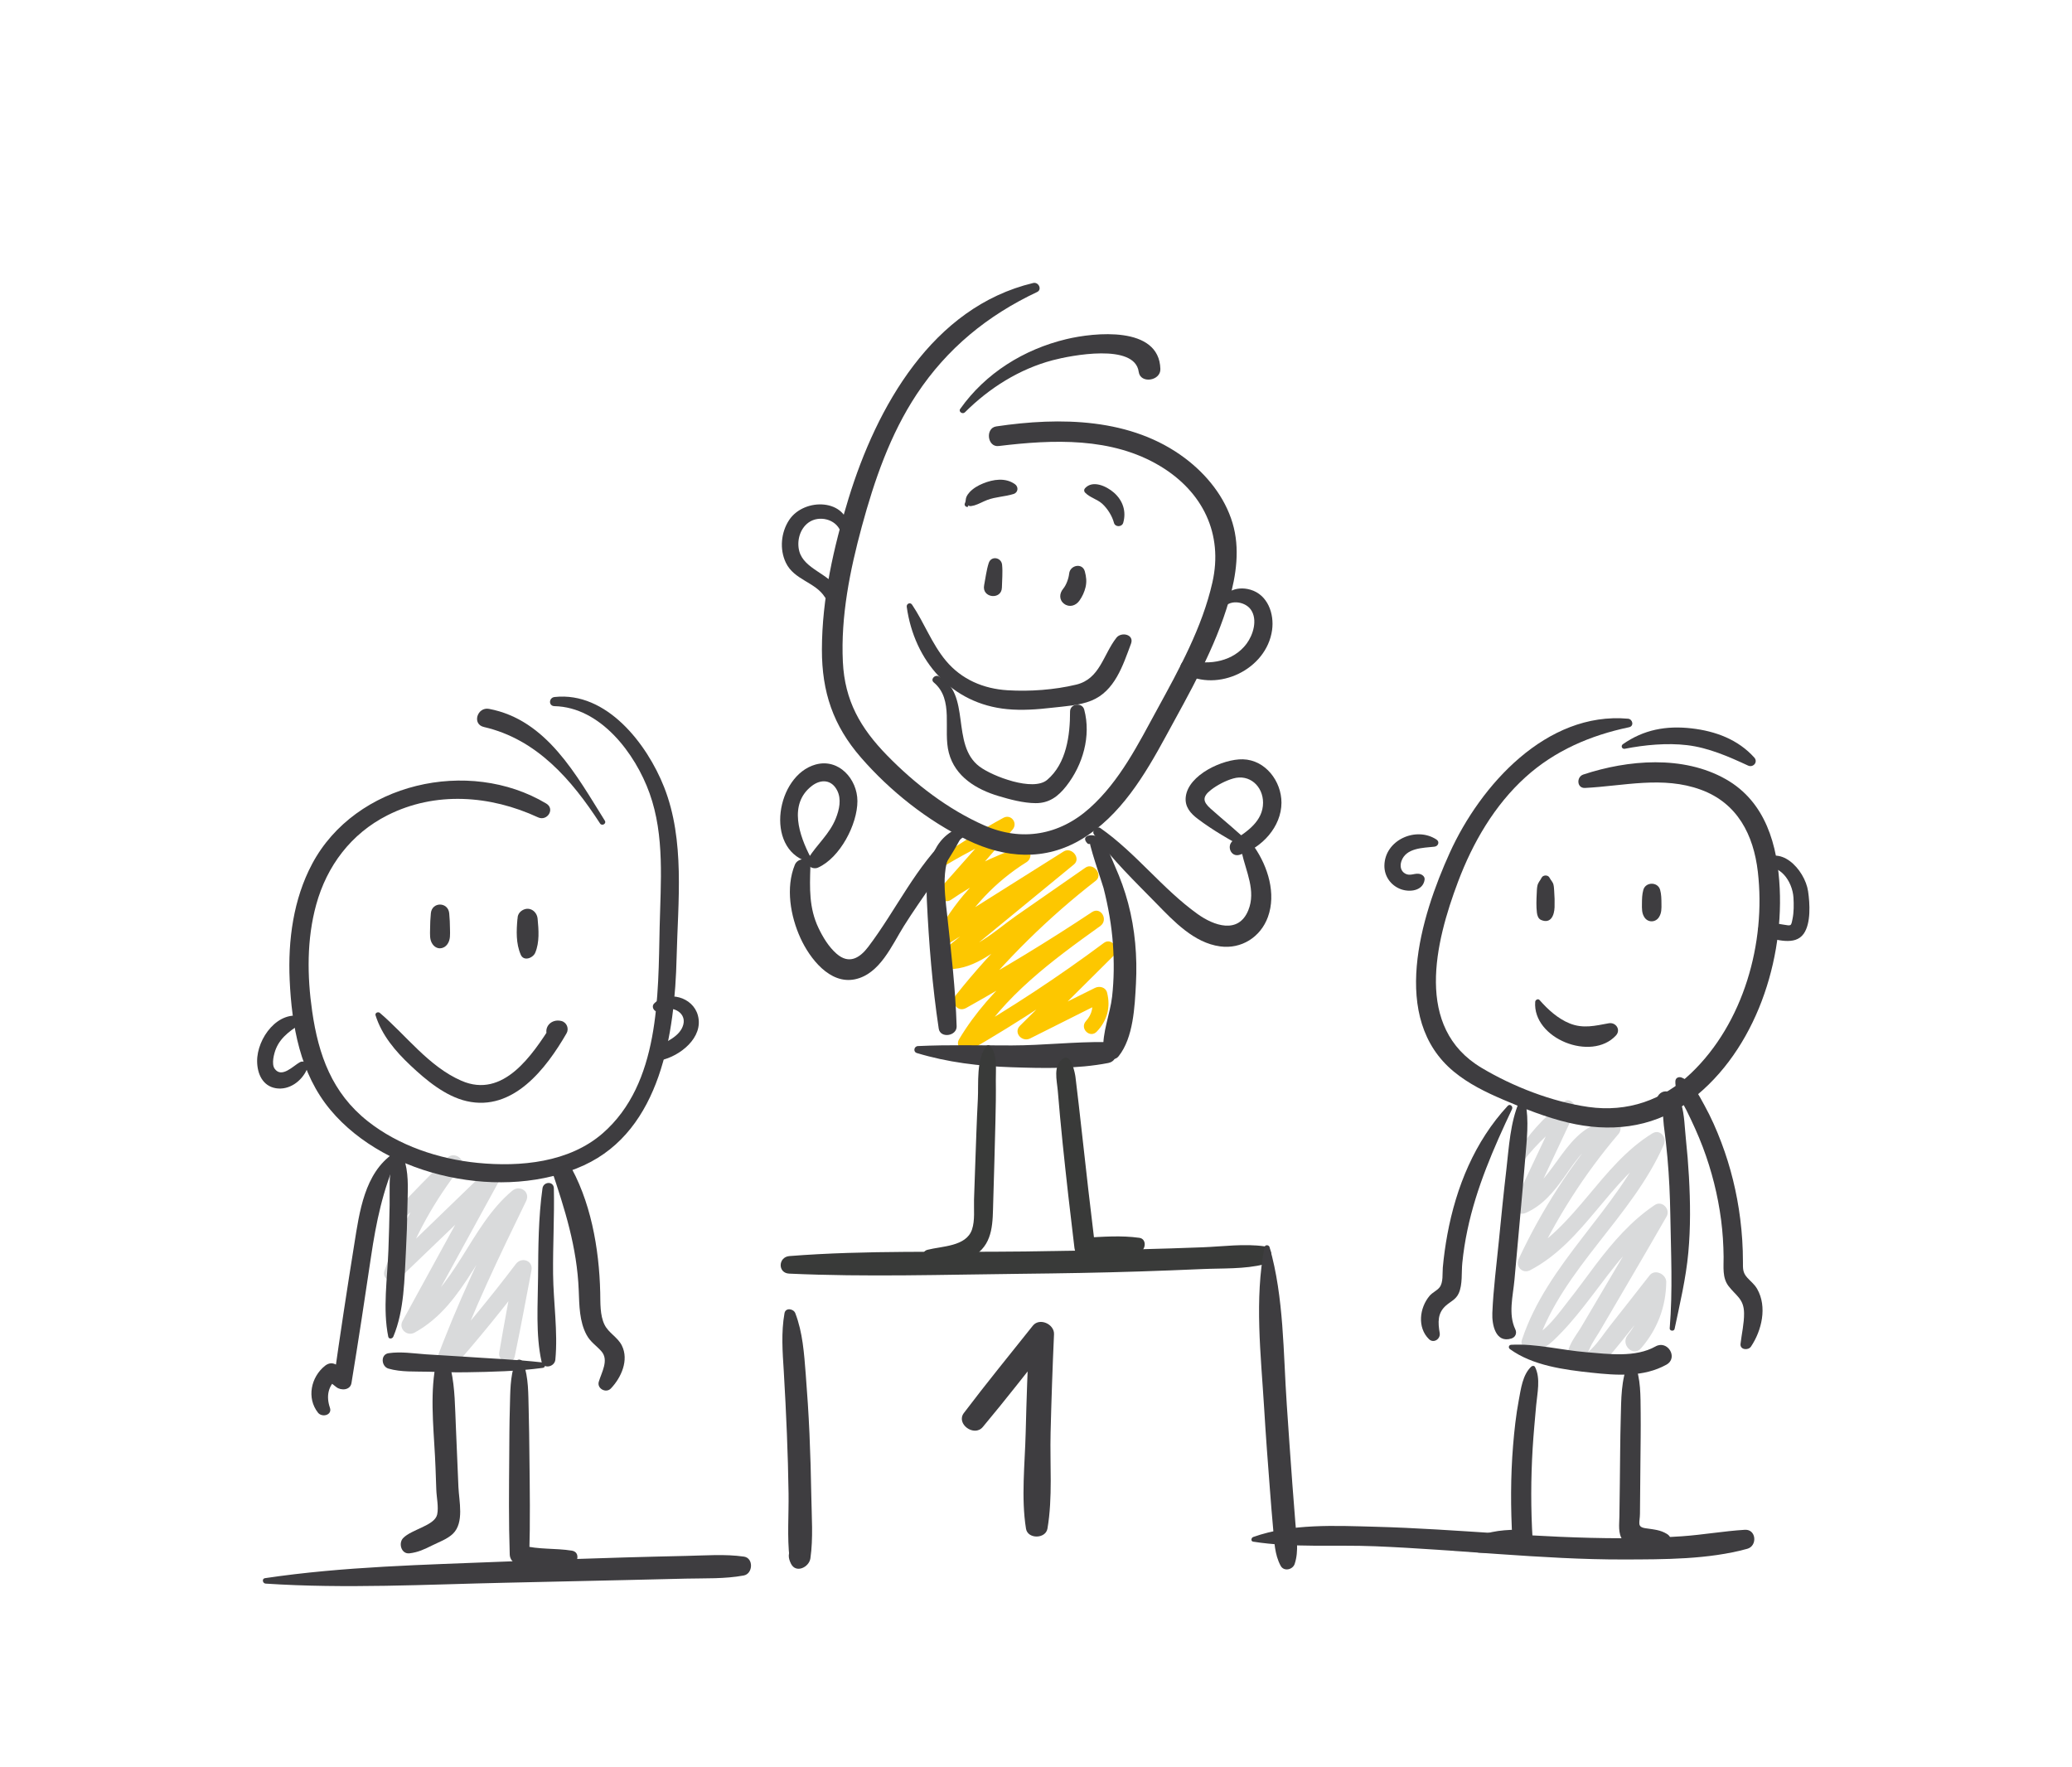 <?xml version="1.0" encoding="utf-8"?>
<!-- Generator: Adobe Illustrator 27.5.0, SVG Export Plug-In . SVG Version: 6.00 Build 0)  -->
<svg version="1.1" id="Ebene_2" xmlns="http://www.w3.org/2000/svg" xmlns:xlink="http://www.w3.org/1999/xlink" x="0px" y="0px"
	 viewBox="0 0 5864 5000" style="enable-background:new 0 0 5864 5000;" xml:space="preserve">
<style type="text/css">
	.st0{fill:#D9DADB;}
	.st1{fill:#FDC700;}
	.st2{fill:#3E3D40;}
	.st3{fill:#393A39;}
</style>
<g>
	<g>
		<path class="st0" d="M1142.1,3448c54.2-45.3,106.4-92.5,158.3-140.4c-10.9-10.6-21.9-21.2-32.8-31.7
			c-79.2,95.1-138.7,203.9-179.5,320.6c-8.4,24.1,24.5,38.6,40.8,22.9c92.1-88.4,184.2-176.8,276.2-265.4
			c-13.1-9.8-26.2-19.5-39.3-29.3c-75.5,137.9-151,275.7-226.5,413.6c-12.1,22.1,12.4,45,34.1,33.1
			c148.4-81.4,186.2-262.9,311.8-367.4c-13.1-9.7-26.1-19.4-39.2-29.2c-77.1,158.4-153.7,317.2-214.2,482.9
			c-8.5,23.4,25.8,41.2,41.6,23.4c80-90.2,155.9-183.8,228.3-280.2c-14.8-6-29.5-11.9-44.3-17.9c-15.1,81.4-30.7,162.7-44.4,244.4
			c-4.7,28.2,37.8,39.8,43.7,11.5c16.9-81,31.9-162.3,47.4-243.6c5.3-28-28.1-39.3-44.3-17.9c-70.3,92.8-144.4,182.5-221.6,269.6
			c13.9,7.8,27.7,15.6,41.6,23.4c59-161.7,134-316.7,209.2-471.3c12.7-26.1-17.7-47.1-39.2-29.2
			c-121.5,101.1-159.6,281.6-301.6,359.5c11.4,11,22.7,22.1,34.1,33.1c75.5-137.8,151-275.7,226.6-413.5
			c13.7-24.9-19-48.8-39.3-29.3c-91.9,88.6-183.6,177.4-275.3,266.2c13.6,7.6,27.2,15.3,40.8,22.9
			c38.5-111.8,96.2-212.8,168.8-305.9c16.5-21.2-18.6-44.7-36.4-27.1c-50.2,49.4-99.7,99.2-147.4,151
			C1106.6,3441.7,1127.2,3460.4,1142.1,3448L1142.1,3448z"/>
	</g>
	<g>
		<path class="st0" d="M4310.8,3286.4c38.3-50.1,86.1-93.8,137.5-130.3c-10.3-10-20.7-20.1-31-30.1c-43.5,92-87,183.9-130.4,275.9
			c-10.3,21.8,10.5,39.7,31.5,30.6c47.7-20.9,79.5-60.2,108.9-101.6c34.1-48,71.6-110,136.6-115c-5.4-13-10.8-26-16.3-39
			c-100.2,117.1-184.3,246.3-249.5,386.1c-10,21.5,10.8,43.2,32.7,31.7c154.5-81,222.8-256.7,369.5-346.8
			c-10.9-10.6-21.8-21.2-32.7-31.7c-92.2,210-287.6,355.8-360.6,576.3c-3.9,11.8,4.6,23.6,15.7,27.1c38.5,11.9,67.5-19.1,92.4-44.4
			c32.9-33.5,62-70.7,90.5-108c60.2-78.7,117.6-161.2,202.3-215.6c-11.2-10.8-22.3-21.7-33.5-32.5
			c-44.9,74.5-88.9,149.5-133.2,224.4c-22.1,37.4-44.2,74.9-66.3,112.3c-14.4,24.5-43.5,57.5-37.5,88.3
			c11.3,58.5,81.7,35.2,107.8,4.8c56.3-65.2,108.2-134.8,162.4-201.8c-15.7-6.3-31.4-12.6-47.1-18.9c-1.6,55.2-19.5,106.9-54,150.3
			c-21.2,26.7,15.6,63.4,38.2,37c45.8-53.5,70.2-116.7,71-187.2c0.3-22-32-38.2-47.1-18.9c-36.8,47-73.6,94.1-110.6,140.8
			c-17.3,21.8-33.6,47.6-53.4,67.1c-15.5,15.1-9.7,9.3-4.3-3.3c6.9-16,18.3-31.3,27.1-46.4c63.3-108.2,127-216.1,189.3-324.8
			c11.7-20.4-12.8-46.4-33.5-32.5c-67,44.9-118.7,105.2-167.1,168.9c-26.2,34.5-51.3,69.9-78.4,103.8
			c-15.3,19.1-74.1,102.8-102.9,93.8c5.2,9,10.4,18,15.7,27.1c73.2-214.8,267.9-358.4,358.4-564.5c8.9-20.3-10.7-45.2-32.7-31.7
			c-146.8,90.2-216.1,266.3-369.5,346.8c10.9,10.6,21.8,21.2,32.7,31.7c63.5-136.1,143.9-262.8,241.3-377.1
			c11.8-13.9,5.4-40.7-16.3-39c-138.9,11-156.4,174-269.3,223.8c10.5,10.2,21,20.4,31.5,30.6c43.3-92.1,86.5-184.2,129.8-276.2
			c8.5-18-11.3-45.1-31-30.1c-56.8,43.4-101.4,94.1-139.1,154.8C4276.6,3288.6,4300.4,3300.1,4310.8,3286.4L4310.8,3286.4z"/>
	</g>
	<g>
		<path class="st1" d="M2679,2447c59.3-35.2,120.2-66,182.3-95.8c-8.8-11.1-17.5-22.2-26.3-33.2c-57.3,64.1-114.5,128.3-171.4,192.8
			c-16.5,18.7,5.4,51.2,28.2,35.6c64.6-44.5,133.4-79.3,207.9-104.1c-6-14.2-12-28.3-18-42.5c-94.7,58.7-171.6,138.9-225.7,236.3
			c-11.3,20.4,12.2,44.8,32.8,31.9c115.2-72.5,230.4-145,345.7-217.5c-9.7-12.3-19.4-24.5-29.1-36.8
			c-117,96-233.9,191.9-350.9,287.9c-17.9,14.7-1.3,38.2,16.8,40.2c77.8,8.7,141.5-48.4,201.3-89.9
			c74.6-51.9,149.3-103.7,223.9-155.6c-9.8-12.3-19.5-24.6-29.3-37c-134.4,104.3-255.9,223.6-361.8,356.8
			c-16.2,20.3,4,50.5,28.9,36.6c129.5-72.4,256.2-149.5,379.7-231.8c-7.8-13.1-15.7-26.3-23.5-39.4
			c-141.8,101.8-285.2,207.4-376.2,359.8c-12,20.1,12.1,42.1,31.6,30.7c138.9-80.4,273-168.6,401.9-264.2
			c-9.4-11.9-18.8-23.7-28.2-35.6c-77.6,76.9-155.2,153.7-232.8,230.6c-19.8,19.6,5.5,47.6,28.6,36.1c69.1-34.4,138.1-69,207-103.8
			c-11.4-4.5-22.8-9-34.2-13.6c7.4,25.9,3.2,48.2-14.9,68.4c-18.5,20.8,11.6,49.8,30.7,29.7c29.5-31,39.6-68.6,29.2-110.2
			c-3.8-15.5-21.3-19.9-34.2-13.6c-69.2,34.2-138.3,68.6-207.4,103.2c9.5,12,19.1,24.1,28.6,36.1c77.4-77,154.9-154,232.3-231.1
			c18.2-18.1-6.7-51.6-28.2-35.6c-128.7,95.9-262.7,184.1-401.8,264.5c10.5,10.2,21.1,20.5,31.6,30.7
			c86.9-145.2,224.4-245.8,359.7-342.8c24.2-17.3,1.8-56.2-23.5-39.4c-123.6,82.1-250.3,159.3-380.2,230.9
			c9.6,12.2,19.3,24.4,28.9,36.6c106.8-132.5,227.7-252,362.2-356.4c21.6-16.8-7-52.4-29.3-37c-65.3,45.4-130.6,90.8-195.9,136.2
			c-57.6,40.1-129.5,111.1-204.4,102.7c5.6,13.4,11.2,26.8,16.8,40.2c116.9-96,233.8-192,350.8-288c21.3-17.4-6.5-51-29.1-36.8
			c-115.2,72.5-230.4,145.1-345.6,217.6c10.9,10.6,21.9,21.2,32.8,31.9c50.2-90.3,120.5-164.7,208.1-219.5
			c21.9-13.7,8.4-51.4-18-42.5c-78.2,26.4-151.4,62.7-219.2,109.8c9.4,11.9,18.8,23.7,28.2,35.6c56.7-64.8,113-129.8,169.3-194.9
			c15.9-18.4-4.1-45.4-26.3-33.2c-60.1,32.8-118.1,69.9-175.1,107.9C2648.9,2432.8,2662.8,2456.6,2679,2447L2679,2447z"/>
	</g>
	<g>
		<path class="st2" d="M2924.1,800.9c-285.5,68.2-443.2,350.9-522.7,610.2c-42.2,137.5-75.1,282.8-75.3,427.2
			c-0.2,120,31.8,215.1,110.5,305.6c82.5,94.9,188.2,178.8,301.6,233.7c106,51.4,219.3,60,323.5-2.9
			c109.7-66.2,178.1-181.2,237.7-290.8c67.3-124,139.9-248.8,179.1-385.3c20.3-70.6,31.2-146.8,9.7-218.5
			c-22.2-74.2-73.1-137-134.2-183.1c-152.2-114.7-353.8-117-534.5-90.2c-31.7,4.7-25.4,59.5,6.9,55.5
			c153.3-18.6,320.2-25.8,457.5,57.1c120,72.4,178.4,191.6,147.3,329c-28.8,127.4-93.8,244.9-155.9,358.6
			c-54.1,99.1-105.9,203.3-191.2,279.8c-85.9,77.1-193,95.6-298.1,49.3c-103.2-45.5-197.1-117.9-275.5-198.3
			c-75.6-77.5-119.8-154.8-125.1-264.6c-6.2-129,20-259.1,53.6-382.9c35.5-130.7,80.2-261,155.4-374.6
			c86.1-129.9,200.4-223.1,340.6-289.2C2950.1,819.6,2939.3,797.3,2924.1,800.9L2924.1,800.9z"/>
	</g>
	<g>
		<path class="st2" d="M2798.2,1593.4c-6.5,20.1-8.9,42.1-13,62.9c-7.2,36.5,49.6,42.5,50.3,6.5c0.4-21.2,2.7-43.4,0.5-64.5
			C2833.9,1577.4,2805.2,1572.1,2798.2,1593.4L2798.2,1593.4z"/>
	</g>
	<g>
		<path class="st2" d="M3025.9,1623.1c-1.5,13.9-8,32.4-17.1,43.3c-10.9,13.1-11.9,31.4,2.9,42.5c14.6,10.9,32.7,5.5,42.8-8.5
			c8.3-11.5,14.6-25,17.8-38.8c3.6-15.8,2-29-2.1-44.4C3063.4,1591.9,3028.4,1599.4,3025.9,1623.1L3025.9,1623.1z"/>
	</g>
	<g>
		<path class="st2" d="M2566.2,1717.5c21.3,153.3,126.8,274.6,284.5,289.5c42.4,4,85.1,0.8,127.3-4.1c36.3-4.2,76.2-6.1,110.4-19.9
			c66.5-26.7,89.5-99.6,112.5-161.3c9.8-26.4-27.5-34.5-41.4-16.7c-37.7,48.4-46.5,116.5-113.8,132.6
			c-61.5,14.8-131.3,19.8-194.3,15.9c-68.3-4.2-130.1-30.5-174.5-83.7c-39.7-47.7-61.3-107.5-95.7-158.6
			C2575.9,1703.4,2564.9,1708.7,2566.2,1717.5L2566.2,1717.5z"/>
	</g>
	<g>
		<path class="st2" d="M2730.7,1167c69.1-68.9,154.1-122.6,248.8-147.6c51.1-13.5,232.2-48.9,243.2,33c4.6,34.4,62.2,25.8,61.3-8
			c-3.1-123.4-187.6-103.4-266.1-84.6c-120.2,28.8-228.9,96.3-300.4,197.5C2711.9,1165.1,2724.2,1173.4,2730.7,1167L2730.7,1167z"/>
	</g>
	<g>
		<path class="st2" d="M2403.3,1500.2c-4.6-89.9-127.2-92.8-169.8-28.7c-23.2,34.9-27.7,82.9-9.5,120.9
			c23.6,49.4,83.2,54.4,110.5,97.6c14.4,22.9,51.1,2.3,37.4-21.6c-26-45.2-96.1-57.7-109.8-108.3c-7.8-29,1.6-63.8,26.5-81.5
			c29.2-20.8,76.6-9.9,90,24.8C2383.2,1515.4,2404,1515.1,2403.3,1500.2L2403.3,1500.2z"/>
	</g>
	<g>
		<path class="st2" d="M3461.4,1724.8c14.5-29.9,61.8-23.8,78.7,0.6c19.8,28.5,6.5,71.4-12.2,96.5c-37.1,49.7-104.1,61.7-161.4,46.7
			c-22.2-5.8-37,25.6-16.1,37.3c96.7,54.2,233.8-11.2,249.7-122.3c6.7-46.6-12.3-100.5-61.3-114.7c-41.9-12.2-80.7,7.9-92.8,49.6
			C3443.3,1727.6,3457.3,1733.5,3461.4,1724.8L3461.4,1724.8z"/>
	</g>
	<g>
		<path class="st2" d="M2705.4,2346.8c-75.1,35.7-85.7,126.9-82.3,201.3c5.6,120.6,15.6,243.6,33.6,363c4.3,28.4,51.6,21.4,50.7-6.7
			c-3.2-104.5-15.4-209.6-26.7-313.5c-8-73.4-23.2-169.2,43.4-220.4C2739,2359.1,2720,2339.9,2705.4,2346.8L2705.4,2346.8z"/>
	</g>
	<g>
		<path class="st2" d="M2595,2980.3c87.2,26.3,176.5,37.1,267.6,40.1c89.4,3,185.9,5.2,274-12c34.5-6.7,26.6-58.7-7.4-59.2
			c-88.2-1.2-177.2,9.4-265.8,9.5c-88.7,0.1-177.1-2.3-265.6,1.8C2586.6,2961.1,2583.6,2976.9,2595,2980.3L2595,2980.3z"/>
	</g>
	<g>
		<path class="st2" d="M3083.9,2374.3c-7.3,2.8,35.9,125.8,39.3,139.1c13.3,52.4,22.8,105.7,26.6,159.6c3.4,49.2,3.1,98.6-2.4,147.6
			c-5.6,49.2-28.6,102.4-24.5,151.6c1.6,19.1,28,35.6,42.8,17.2c42.1-52.5,45.7-140.5,49.2-205.6c4-76.1-2.5-154.1-22.2-227.9
			c-9.5-35.6-21.9-70-36.9-103.6c-11.3-25.3-24.9-66.5-48.4-83c-16.5-11.6-50.7-4.2-30,17.5c2.1,2.2,5.7,2.4,8.3,1
			c1-0.6,2.1-1.2,3.1-1.7C3095.3,2382.6,3091,2371.6,3083.9,2374.3L3083.9,2374.3z"/>
	</g>
	<g>
		<path class="st2" d="M3096.2,2361.7c51,70.9,116,133.3,176.9,195.6c49.3,50.5,106,111,179.9,121.1c60.4,8.3,114.8-26.4,135.4-83.4
			c23.8-65.8,0-142-38.2-197.5c-12.1-17.7-40.6-6.9-35.9,14.9c11.8,53.9,41.1,108.8,18.4,164.1c-28,68-97.2,43.4-143.4,10.3
			c-99.2-71-174.4-172.7-274.9-243.1C3104.1,2336.4,3088.6,2351.1,3096.2,2361.7L3096.2,2361.7z"/>
	</g>
	<g>
		<path class="st2" d="M2642.6,1931.3c58.6,49.1,25.5,134.2,42.8,199.5c17.8,67.2,77.7,103.3,140.6,122.1
			c32.7,9.8,70.6,19.9,104.9,20.1c38.3,0.2,63.9-19,86.9-48.4c47-60,70.5-141.6,50.7-216.2c-5.8-21.7-40.1-17.4-40.1,5.3
			c0.1,66.7-10,147.2-64.9,193.5c-39.8,33.6-154-9.8-191.3-37.7c-83.3-62.4-21.4-207.2-116.1-255.6
			C2645.7,1908.6,2632.4,1922.8,2642.6,1931.3L2642.6,1931.3z"/>
	</g>
	<g>
		<path class="st2" d="M3539.1,2389.2c-36-36.1-75.2-66.8-113-100.7c-21.6-19.4-24.5-33.2,1.4-53.3c17.5-13.5,41.5-26,62.6-32
			c46.2-13.3,84.5,21.9,84.5,68.6c-0.1,51.9-44.8,81.8-83.7,106.5c-21.1,13.4-8.2,48.8,17.3,40.9c62.7-19.2,118.4-79.3,118.5-147.4
			c0.1-61-45.5-121.2-109.1-122.9c-55.7-1.5-154.9,43.6-161.8,106.5c-3.1,27.7,13.2,46.4,33.9,62c43.3,32.7,90.9,59.9,138.7,85.3
			C3536.9,2407.4,3546.2,2396.4,3539.1,2389.2L3539.1,2389.2z"/>
	</g>
	<g>
		<path class="st2" d="M1569.2,1998.5c130.2,2.8,228.8,133.9,269.1,246.4c43.3,120.7,31.4,252.7,28.6,378.5
			c-4.4,195.4,0.5,442.8-161,583.8c-95.2,83-233.1,95.8-354,83.9c-110.4-10.9-223.7-48.7-311.3-118.1
			c-100.8-79.9-139.2-186.7-157.1-310.8c-14.4-99.7-15.5-204.2,11.4-301.9c30.3-110,98.9-201,201.5-252.9
			c135.5-68.6,291.3-56.8,426.3,5.8c25.9,12,49-23.7,23.2-39.1c-219.1-131.1-540.3-58.8-662.5,170.8
			c-53.2,99.9-68.6,216.2-63.6,328.1c5.8,130.3,29.5,265.4,115.3,368.1c160.2,191.9,492.1,260.3,717.5,156.8
			c218.3-100.3,257.1-374.9,262.3-588c3.8-158.6,24.2-331.4-35.5-482.5c-48.2-122.1-162.6-270.8-309.8-254.8
			C1553.1,1974.3,1551.7,1998.1,1569.2,1998.5L1569.2,1998.5z"/>
	</g>
	<g>
		<path class="st2" d="M1535.3,3363.1c-11.6,82.6-11.9,167.1-12.5,250.3c-0.5,77.5-7.1,163.9,9.8,239.8c5.1,22.8,37.1,15.5,39.1-5.1
			c7.6-78.8-5.6-163-6.4-242.5c-0.8-80.8,3.9-161.7,2.2-242.5C1567,3342.1,1538,3343.7,1535.3,3363.1L1535.3,3363.1z"/>
	</g>
	<g>
		<path class="st2" d="M1534.5,3855.8c-73.9-8.4-147.8-11-222-16.3c-35.7-2.6-71.4-4.1-107.1-6.6c-35.2-2.5-70.6-8.3-105.6-3.2
			c-23.7,3.4-20.7,37.8-0.4,43.6c35.9,10.4,75.8,7.8,113,8.8c35.7,1,71.5,2.2,107.2,1.6c72.7-1.2,144.6-2.7,216.8-12.5
			C1546,3869.8,1542.7,3856.7,1534.5,3855.8L1534.5,3855.8z"/>
	</g>
	<g>
		<path class="st2" d="M1113.1,3782.9c31.3-74.2,31.5-164.1,35.8-243.7c2.2-40.4,3.5-80.8,4.1-121.2c0.6-41.7,4.5-85.7-6-126.4
			c-4.7-18.2-33.6-18.6-37.9,0.1c-9,38.7-5.8,79.2-6.4,118.6c-0.7,42.9-1.9,85.9-3.5,128.8c-2.9,79.6-16.3,165.3-0.4,243.8
			C1100.5,3790.9,1110.7,3788.8,1113.1,3782.9L1113.1,3782.9z"/>
	</g>
	<g>
		<path class="st2" d="M1711.8,2322.7c-80.4-128.2-164.1-285.6-327.7-316.5c-33.4-6.3-49.1,43.4-14.6,51.3
			c149.5,34.4,248.3,149.1,328.7,273C1703.5,2338.8,1717.1,2331.2,1711.8,2322.7L1711.8,2322.7z"/>
	</g>
	<g>
		<path class="st2" d="M1868.5,2861c27.3-17.9,74.9,1.4,65.4,38.5c-9,35-51.6,49.7-79,66.2c-19.4,11.7-6.5,39.6,14.8,35.1
			c54.3-11.4,122.4-64.4,105.4-127.1c-14.2-52.6-84.9-71.7-123.5-34C1840.4,2850.5,1855.2,2869.7,1868.5,2861L1868.5,2861z"/>
	</g>
	<g>
		<path class="st3" d="M2233.5,3604.5c218.4,10,438.6,2.8,657.1,0.5c111.3-1.2,222.6-3,333.9-6.6c59.3-1.9,118.5-4.2,177.8-6.8
			c57.4-2.6,120.3,0.6,176.1-13.7c23.7-6.1,27.8-46.7,0.5-50.6c-57.2-8.2-118.1,0.5-175.7,2.7c-59.2,2.3-118.5,4.1-177.7,5.6
			c-111.3,2.8-222.6,4.9-333.9,6.3c-218.6,2.7-439.2-4.2-657.3,12.9C2202.1,3557.3,2200.4,3603,2233.5,3604.5L2233.5,3604.5z"/>
	</g>
	<g>
		<path class="st3" d="M2791.9,2960.3c-29.6,36.8-22.1,105.9-24.5,151c-3.4,63.8-5.2,127.7-7.6,191.6c-1.1,30.7-2.3,61.3-3.2,92
			c-0.8,27,3,59.2-5.8,85c-16.5,48.2-85.1,46.6-126,57.2c-17.6,4.5-18.9,31.6-0.3,35.7c46.3,10.4,98,5.5,137.8-22.6
			c49.5-34.9,46.9-93.1,48.6-147.6c2.5-76.6,4.3-153.3,6.3-229.9c1-38.3,1.6-76.6,1.1-115c-0.4-31.1,5-69.6-14-95.9
			C2801.6,2958.1,2795.3,2956.1,2791.9,2960.3L2791.9,2960.3z"/>
	</g>
	<g>
		<path class="st3" d="M3009.1,2995.7c-29.8,19.6-17.9,61.5-15.4,91.7c4.1,49.5,8.6,98.8,13.7,148.2
			c10.2,98.8,21.4,197.5,33.4,296.1c1.8,14.9,11.8,29.8,29,28.8c52-2.9,103.8-3.9,154.4-16.9c18.9-4.8,22.2-37.3,0.4-40.4
			c-51.6-7.2-102.2-3.1-154-0.3c9.7,9.6,19.3,19.2,29,28.8c-13.2-109-25.9-218.1-37.8-327.2c-5.7-52-11.7-104.1-18-156
			C3042.7,3039.2,3032,2980.6,3009.1,2995.7L3009.1,2995.7z"/>
	</g>
	<g>
		<path class="st2" d="M2691.1,2359.6c-98.8,91.1-154,214.6-233.8,320c-23.9,31.6-54.3,50.6-89.8,19.5
			c-22.2-19.4-38.7-46.8-51.2-73.1c-26.8-56.4-24.8-112.6-22.8-173.1c0.9-26.9-35.1-27-43.9-5.7c-26.7,65.1-12.5,146,16,208.1
			c26,56.6,82.5,131.2,154.1,116.2c70.6-14.8,104.5-96.7,138.7-151.2c51-81.3,111.9-157.8,157.4-242.3
			C2724.3,2362.1,2704.1,2347.6,2691.1,2359.6L2691.1,2359.6z"/>
	</g>
	<g>
		<path class="st2" d="M2294,2426.1c-31.6-60.8-63.5-150.3,3.6-201.9c25.8-19.8,56-18.1,71.7,12.9c12.7,25,6,54.3-3.9,79.2
			c-17.8,44.5-52.9,73-77.5,112.3c-11.6,18.6,10.8,34.2,27.5,26.7c61.9-27.8,111.3-122.3,111.2-188.2
			c-0.1-62.4-53-121.8-118.7-103.3c-110.4,31-144.6,236.5-23.4,274.6C2291.7,2440.6,2297.3,2432.3,2294,2426.1L2294,2426.1z"/>
	</g>
	<g>
		<path class="st2" d="M2220.2,3716.6c-9.7,54.7-5.5,109.3-2,164.6c3.6,58.7,6.3,117.5,8.8,176.2c2.3,56.2,3.9,112.5,4.7,168.8
			c0.9,60.8-4.3,123.9,2.8,184.2c14.8-8.4,29.6-16.7,44.4-25.1c-0.6-0.4-1.3-0.7-1.9-1.1c-5.6-15.2-29.3-21.6-37.8-4.6
			c-8.6,17.2-9.3,28.2-0.8,45.6c14.1,28.8,51.5,10.1,55.1-14.8c8.3-57.5,3.5-118.5,2.6-176.5c-0.9-58.8-2.7-117.7-5.2-176.4
			c-2.5-56.3-6.2-112.4-10.6-168.6c-4.6-58.1-8.4-117.6-29.5-172.4C2245.9,3703.7,2223.2,3699.8,2220.2,3716.6L2220.2,3716.6z"/>
	</g>
	<g>
		<path class="st2" d="M3578.8,3529.4c-28.9,148-10.3,305-1.2,454.6c4.7,78,10.5,156,16.6,233.9c2.8,36.4,5.6,72.8,9,109.1
			c3.4,35.8,3.8,72.2,21.2,104.4c9.2,17,34.2,11.2,39.7-5.4c12.2-36.7,5-76.6,2.1-114.5c-2.7-36.4-5.8-72.7-8.5-109.1
			c-5.7-75.4-10.7-150.7-15.9-226.1c-10.2-147.8-7.8-303.8-48.8-446.9C3591.1,3522.8,3580.2,3522.1,3578.8,3529.4L3578.8,3529.4z"/>
	</g>
	<g>
		<path class="st2" d="M2781.4,4038.6c65.4-78.1,127.8-158.8,191.2-238.5c-20-8-40.1-16.1-60.1-24.1c-4.1,92.9-7.4,185.8-9.7,278.8
			c-2.2,88.5-13.2,184,0.9,271.6c4.8,29.9,55.6,29.2,60.7-0.2c15.1-87.7,6.7-182.5,8.9-271.3c2.3-93,5.5-185.9,9.7-278.8
			c1.3-28.7-41.1-48.1-60.1-24.1c-65.2,82-131.8,163.3-195,246.9C2704.6,4029.5,2757,4067.8,2781.4,4038.6L2781.4,4038.6z"/>
	</g>
	<g>
		<path class="st2" d="M1229.6,3883.2c-12.4,87.8-0.1,182.7,3,271.1c0.7,20.7,1.4,41.3,2.2,62c0.7,21.3,7,48.9,2.5,69.7
			c-6.9,31.9-72.4,41.9-96.4,67c-13.9,14.5-5.3,45.8,18,43.1c24.6-2.9,42.3-11.5,64.7-22.6c19-9.5,42.6-17.7,58.2-32.8
			c32.5-31.5,17.3-92.2,15.6-132.1c-2.4-56.8-4.6-113.6-7.2-170.4c-2.5-53.2-2.2-108.9-13.8-161.1
			C1270,3849.2,1232.9,3859.4,1229.6,3883.2L1229.6,3883.2z"/>
	</g>
	<g>
		<path class="st2" d="M1457.7,3856.4c-14.4,40.4-13.5,84-14.7,126.5c-1.4,46.3-1.5,92.6-1.8,138.9c-0.7,92.5-1.7,185.3,1.4,277.8
			c0.4,12.1,8.2,23.1,20.2,26.2c47.5,12,108.1,23.8,155,5.4c18-7,25.2-38.8,0.4-42.7c-47.2-7.5-93.2-2.5-140.5-15
			c6.7,8.7,13.4,17.4,20.2,26.2c2.8-92.5,1.5-185.3,0.4-277.8c-0.5-43.7-0.8-87.5-2.1-131.2c-1.3-44.8,0.2-91.7-15.3-134.3
			C1476.9,3845.2,1461.7,3845.1,1457.7,3856.4L1457.7,3856.4z"/>
	</g>
	<g>
		<path class="st2" d="M1062.9,2873.6c17.9,56.6,56.1,101.5,98.8,141.7c44.1,41.5,98.5,87.1,158.8,101
			c131.9,30.5,225.5-92.6,282.8-191.7c7.8-13.4,0.8-31.3-14.6-35.1c-28.8-7.2-52.7,18.5-38.1,45.8c7.2,13.4,31.7,11.1,34.6-4.7
			c-3.2,1.8-6.5,3.6-9.7,5.4c-4.9-11.7-9.7-23.4-14.6-35.1c-54.4,84.6-136.1,209.5-255,157.8c-92.6-40.3-155.9-128.1-230.8-192
			C1070.1,2862.4,1060.6,2866.4,1062.9,2873.6L1062.9,2873.6z"/>
	</g>
	<g>
		<path class="st2" d="M1219.4,2584.5c-1.5,14.8-2.1,29.6-2.2,44.5c-0.1,15.1-2,31.1,7.5,43.8c11.2,15,30.2,14.6,41.3-0.4
			c9.3-12.7,7.7-28.3,7.5-43.3c-0.2-14.9-0.7-29.7-2.2-44.5C1268,2551.9,1222.6,2551.8,1219.4,2584.5L1219.4,2584.5z"/>
	</g>
	<g>
		<path class="st2" d="M1485.3,2647.4c7.8-8.2,11.8-17.1,22-23.5c-14.3-8-28.5-16-42.8-24c-3.1,34.4-4.6,70,9.3,102.1
			c8.5,19.7,34.6,9.3,40.9-5.5c12.6-29.5,9.8-65.1,6.8-96.5c-2-21-22.9-35.5-42.8-24c-19.7,11.4-17.2,36.3-0.1,48.2
			c3.4,2.4,6.8,4.8,10.3,7.2c-1-2.4-2-4.8-3-7.2c-2,6.4-4.7,11.8-8.7,17.1C1473.7,2646.1,1481.4,2651.5,1485.3,2647.4L1485.3,2647.4
			z"/>
	</g>
	<g>
		<path class="st2" d="M1113.2,3264.4c-81.7,55.9-96,166-110.5,256.6c-20.7,128.7-40.3,257.6-58.5,386.7c14.6-6,29.2-11.9,43.8-17.9
			c-10.8-8.3-21.7-16.5-32.5-24.8c-11.7-9-24.1-8.9-35.8,0.4c-39.7,31.8-52.4,91.1-19.8,132.6c11.3,14.4,41,7.3,33.8-14
			c-10.9-32-5.7-62.5,21.9-83.9c-11.9,0.1-23.9,0.3-35.8,0.4c10.7,8.4,21.4,16.8,32.1,25.2c13.1,10.3,39.4,9.2,42.8-11.5
			c19.5-118.7,37.6-237.7,55.2-356.6c14.7-99.2,33.5-190.3,74.5-282.4C1127.2,3268.5,1120.5,3259.4,1113.2,3264.4L1113.2,3264.4z"/>
	</g>
	<g>
		<path class="st2" d="M1559.9,3307.3c38.6,114.8,73.2,222.5,78,344.8c1.7,42.3,1.6,87.7,22.3,126c10.9,20.2,27.3,29.7,41.9,46.3
			c21.7,24.7,0.6,59.1-7.4,85.9c-5.9,19.6,20.5,33.7,34.2,19.2c29.2-30.7,51.7-80.2,30.9-121.7c-11.9-23.7-37.4-35.1-49-58.9
			c-13.2-27.4-11.4-61.5-12.1-91c-2.9-124.6-26.9-261.8-91.7-370.1C1592.9,3264.2,1550.6,3279.6,1559.9,3307.3L1559.9,3307.3z"/>
	</g>
	<g>
		<path class="st2" d="M858.5,2877.8c-71-21.8-131.4,60.6-130.8,125.8c0.3,35,15.4,69.9,53,76.2c37.9,6.3,73.3-20.1,88-53.5
			c5.8-13.3-6.6-27.4-20.4-19.9c-18.1,9.8-51.1,46.1-71,18.2c-9.7-13.6-1.7-43.4,3.7-56.6c14.5-35.6,47.9-56.7,79.4-75.7
			C866.5,2888.6,865.2,2879.8,858.5,2877.8L858.5,2877.8z"/>
	</g>
	<g>
		<path class="st2" d="M4607.5,2034c-230.8-20.6-417.7,188.2-504.5,379.4c-81.9,180.4-171.1,469.1,11.7,619.6
			c41.7,34.4,90.2,58.1,139.6,79.2c59.7,25.6,120.7,49.9,184,65c115,27.4,233.4,16.3,331.7-52.9c188-132.2,277.3-386.8,266.8-609.9
			c-5.8-122.2-39.7-245.3-152.8-309.3c-120.3-68.1-276.3-54.9-403-13.1c-20,6.6-18.7,39.2,4.7,38c110.3-5.6,220.2-34.5,328,5
			c103.5,37.9,149.1,127.7,161.2,232.3c23.3,200.8-40.4,428.3-189.2,570.2c-79.8,76.1-179.9,110.9-289.9,95.4
			c-103.2-14.6-213.6-57.5-303-110.9c-190.6-113.7-131.2-354.5-66.4-526.5c41.7-110.6,103-216.5,191.2-296.3
			c83-75.1,184.1-118.2,292.7-141C4625.2,2055.2,4620.9,2035.2,4607.5,2034L4607.5,2034z"/>
	</g>
	<g>
		<path class="st2" d="M4362.8,2484.2c-4.5,9.2-9.8,12.7-11.9,23.3c-1.4,7-1.4,14.3-1.8,21.5c-0.9,17.9-1.6,36.1,0.5,53.9
			c1,8,3.7,17.3,12.1,20.8c27,11.3,37.1-12.7,37.9-36.2c0.5-15.4,0.1-30.9-1.1-46.2c-0.4-5.9-0.6-11.8-2-17.6
			c-2.1-8.5-7.5-12.2-11.2-19.8C4381.1,2475.5,4366.8,2475.8,4362.8,2484.2L4362.8,2484.2z"/>
	</g>
	<g>
		<path class="st2" d="M4650.8,2518.5c-3.6,12.7-3.8,26-3.9,39.1c-0.1,13.9-0.8,26.8,7.2,38.8c10,15,31,14.6,40.8-0.4
			c7.8-12,7.4-24.5,7.2-38.4c-0.1-13.1-0.2-26.7-3.8-39.4C4691.7,2495.2,4657.3,2495.4,4650.8,2518.5L4650.8,2518.5z"/>
	</g>
	<g>
		<path class="st2" d="M4344.8,2835.3c-7.6,104.1,159.2,170.2,228.4,95.3c14.9-16.1-0.1-38.3-20.4-34.6c-38.2,7-72.2,15.7-110,0.6
			c-33.4-13.3-62.3-39.6-85.6-66.3C4352.9,2825.3,4345.2,2829.7,4344.8,2835.3L4344.8,2835.3z"/>
	</g>
	<g>
		<path class="st2" d="M4983.8,2457.3c53.1-16.9,88.9,37.2,91.9,82.8c1.2,19.2,1.3,42-2.7,60.9c-4.3,20.8-3.3,19.4-26.3,15.7
			c-14.4-2.3-28.8-4.8-43.2-7.1c-27.8-4.3-40.9,37.7-12.1,42.5c34.8,5.8,88.2,25.9,113.2-9.4c21-29.7,17.5-86.2,12.5-120.2
			c-9-61.5-82.4-141.1-140.6-77.7C4971.7,2450.2,4976.3,2459.7,4983.8,2457.3L4983.8,2457.3z"/>
	</g>
	<g>
		<path class="st2" d="M4065.4,2376c-58-38.2-146.4,1.5-147.4,73.7c-0.4,30.1,17.9,55.8,45.6,66.5c25.5,9.8,63.8,5.4,68.2-26.7
			c1.3-9.7-8.7-15.8-16.7-16.6c-13.7-1.4-24.9,7-38.4-0.6c-12.8-7.3-15.1-21.6-10.6-34.9c12.8-38.1,61.1-37.6,93.6-41.2
			C4070.4,2395,4075.2,2382.4,4065.4,2376L4065.4,2376z"/>
	</g>
	<g>
		<path class="st2" d="M4598.5,2119.1c55.9-11,119.6-17,176.3-10.2c60.5,7.2,117.5,32.3,172.3,57.7c14.6,6.8,29.1-10,17.7-22.7
			c-46.1-51.2-109.7-74.7-177.2-82.5c-72.1-8.3-135.5,3.5-194.6,44.7C4586.3,2110.9,4590.3,2120.7,4598.5,2119.1L4598.5,2119.1z"/>
	</g>
	<g>
		<path class="st2" d="M4299.6,3117.8c-25.5,58.9-29.1,128.8-36.4,191.9c-7.9,67.6-14.7,135.3-21.3,203
			c-6.6,67.4-15.6,135.5-18.4,203.1c-1.4,32.8,9,86.5,54,72.3c11.6-3.7,16.1-15.2,11-25.9c-20.5-42.9-6.6-94.1-2.4-140.1
			c5.2-57.3,10.3-114.6,15.5-171.8c5.2-57.2,10.4-114.5,15-171.8c4.2-51.7,11.1-107.3,0.6-158.6
			C4315.6,3112.4,4302.8,3110.4,4299.6,3117.8L4299.6,3117.8z"/>
	</g>
	<g>
		<path class="st2" d="M4273.4,3818.2c63.8,46.5,153.5,58.4,230.2,66.6c71.4,7.6,147.5,13.5,212.5-22.6
			c34.6-19.2,3.5-70.9-30.8-51.6c-56.9,32.1-133.6,21.4-195.9,16.3c-70.1-5.7-142.2-24.8-212.6-21
			C4269.9,3806.2,4267.9,3814.3,4273.4,3818.2L4273.4,3818.2z"/>
	</g>
	<g>
		<path class="st2" d="M4739.3,3761c15-71.4,32.1-142.9,38.8-215.7c6.6-71.5,5.8-143.3,1.8-215c-2-35.8-4.9-71.5-8.7-107.1
			c-3.4-31.4-3.8-68.6-13.1-98.9c-9.7-31.5-56.2-54.6-70.1-13.4c-4.3,12.8,10.1,28.5,23.4,23.1c1.6-0.6,3.1-1.3,4.7-1.9
			c-7-1.8-13.9-3.5-20.9-5.3c13.3,11.3,11.3,41.9,13.6,58.2c4.2,30.5,7.6,61.1,10.3,91.7c4.8,53.6,7.2,107.3,8.1,161.1
			c1.8,106.8,7.1,215-1.7,321.5C4724.9,3767,4737.7,3768.6,4739.3,3761L4739.3,3761z"/>
	</g>
	<g>
		<path class="st2" d="M4267.1,3129.6c-93.4,100.7-146.1,229.9-170.9,364.1c-5.7,31-10.1,62.3-12.9,93.7
			c-1.5,16.9,1.9,42.2-9.4,56.3c-7.1,8.9-20.1,14.3-27.9,23.5c-28.9,34.2-35.4,89.9-1.9,122.7c13.4,13.1,33.3-0.6,30.4-17.4
			c-5-29.6-6.7-56.3,17.9-77.8c13.5-11.8,27.9-16.8,35.9-34.4c11.4-25.1,7.4-59,10.2-86.1c3.1-31.3,8-62.4,14.5-93.2
			c25.1-119.5,74.2-232.1,126.2-342.1C4282.8,3131.2,4273.4,3122.9,4267.1,3129.6L4267.1,3129.6z"/>
	</g>
	<g>
		<path class="st2" d="M4741.5,3059.8c-1.3,29.3,18.7,56.7,31.4,82.4c16.9,34.3,32.9,68.9,46.4,104.7c25,66.3,42.5,135.5,51.6,205.7
			c4.5,34.5,6.7,69.3,7.1,104.2c0.3,28.3-4.3,59.1,14,83c21.7,28.2,43.4,36.1,43.9,76.7c0.4,28.8-6.8,58.3-10,86.9
			c-1.9,16.9,21.8,19.2,29.5,7.7c30.5-45.4,46.5-112.4,17.7-163c-7.6-13.4-18-21-28.1-32.1c-13.3-14.7-12.3-25.8-12.3-45.5
			c0-40.6-2.6-81-7.7-121.2c-9.3-73.9-27.1-146.5-53.5-216.2c-13.5-35.7-29.1-71.2-47.6-104.6c-15.2-27.6-33.9-66.3-64.2-78.7
			C4751.4,3046.3,4741.9,3050.1,4741.5,3059.8L4741.5,3059.8z"/>
	</g>
	<g>
		<path class="st2" d="M4333.8,3867.6c-24.9,23.1-29.5,63.6-35.6,95.8c-7.9,42.1-12.5,84.8-16,127.4c-7.2,88.5-7.1,177.4-2,266
			c9.7-9.3,19.4-18.7,29-28c-43.8,0.8-96.4,1.6-134.5,25.5c-19.1,11.9-10.4,38,10.7,39.8c40.4,3.5,82.3-8.3,123.1-9.2
			c14.4-0.3,30-12.4,29-28c-5.3-86.2-5.1-172.3,0.1-258.4c2.5-40.4,6.3-80.7,9.9-121.1c3.1-34.5,13.1-76.6-3.2-108.6
			C4342.4,3864.8,4336.8,3864.9,4333.8,3867.6L4333.8,3867.6z"/>
	</g>
	<g>
		<path class="st2" d="M4609.1,3855.2c-21.9,49.8-20.7,105.2-22.2,158.7c-1.7,61.7-1.8,123.5-2.6,185.2c-0.4,30.9-0.9,61.7-1.2,92.6
			c-0.2,21.3-4.5,48,9.1,66.5c21.4,29.3,89.8,32.1,120.8,23c18.6-5.4,21.6-29.2,5.5-39.4c-19.3-12.4-39.2-13.3-61.6-16.7
			c-25.1-3.8-15.8-15.8-15.6-41.1c0.6-48.9,0.9-97.7,1.3-146.6c0.4-46.3,1.2-92.6,0.7-138.9c-0.6-47.7,1-96.6-17.6-141.3
			C4623.2,3851.1,4612.6,3847.2,4609.1,3855.2L4609.1,3855.2z"/>
	</g>
	<g>
		<path class="st2" d="M751.7,4481.8c226.1,14.9,454,2.4,680.4-2.5c112.2-2.4,224.3-5.1,336.5-7.5c57.4-1.2,114.8-2.7,172.2-4.1
			c54.4-1.3,110.4,1.1,164.1-8.9c26.3-4.9,28.3-49.4,0.5-53.4c-54-7.7-109.4-3.1-163.7-2c-57.4,1.3-114.8,2.6-172.2,4.3
			c-114.8,3.4-229.6,7.2-344.4,11.9c-225,9.1-452.2,13.6-675.3,46.8C740.5,4467.9,743.2,4481.3,751.7,4481.8L751.7,4481.8z"/>
	</g>
	<g>
		<path class="st2" d="M3546.6,4363.1c113.2,17.8,230.9,8.3,345.4,13c117.6,4.8,235,14.2,352.4,22.3c117,8.1,234.3,15.4,351.6,15.1
			c113.8-0.3,238.4,0.2,348.9-30.2c29.4-8.1,25.7-55.8-6.7-53.8c-59.3,3.6-118.2,14.1-177.6,18.3c-57,4-114.1,5.6-171.2,5.6
			c-117.4,0-234.6-6.4-351.7-13.9c-114.9-7.4-229.8-15.5-345-18.6c-113.6-3-237.7-9.5-346,29
			C3541,4351.9,3539.1,4361.9,3546.6,4363.1L3546.6,4363.1z"/>
	</g>
	<g>
		<path class="st2" d="M2740.6,1433.5c-2-3.1-1.8-3.9,0.7-2.4c1.8,0.9,3.8,1.3,5.9,1.3c3.6-0.7,7.1-1.2,10.7-2.2
			c12.4-3.7,23.9-10.6,36-15.2c24.2-9.1,49.9-9.3,74.4-16.9c13.5-4.2,14.9-20.3,3.9-28c-26.8-18.9-61.1-13.7-90-1.9
			c-14,5.7-27.9,13.6-38.3,24.9c-3.8,4.2-7.1,8.9-9.2,14.2c-2.1,5.3-1.2,12.3-3.8,16.7C2727.5,1430,2734.6,1437.6,2740.6,1433.5
			L2740.6,1433.5z"/>
	</g>
	<g>
		<path class="st2" d="M3070.8,1394c13.7,14.5,34.3,18.4,49.2,32.2c14.6,13.5,27.5,34.1,32.6,53.3c3.4,13,22.7,12.6,26.3-0.1
			c9.2-32.5-1.2-63.1-26.5-85.3c-20.5-17.9-59.6-36.5-81.6-12.4C3067.5,1385.3,3067.4,1390.4,3070.8,1394L3070.8,1394z"/>
	</g>
</g>
</svg>
